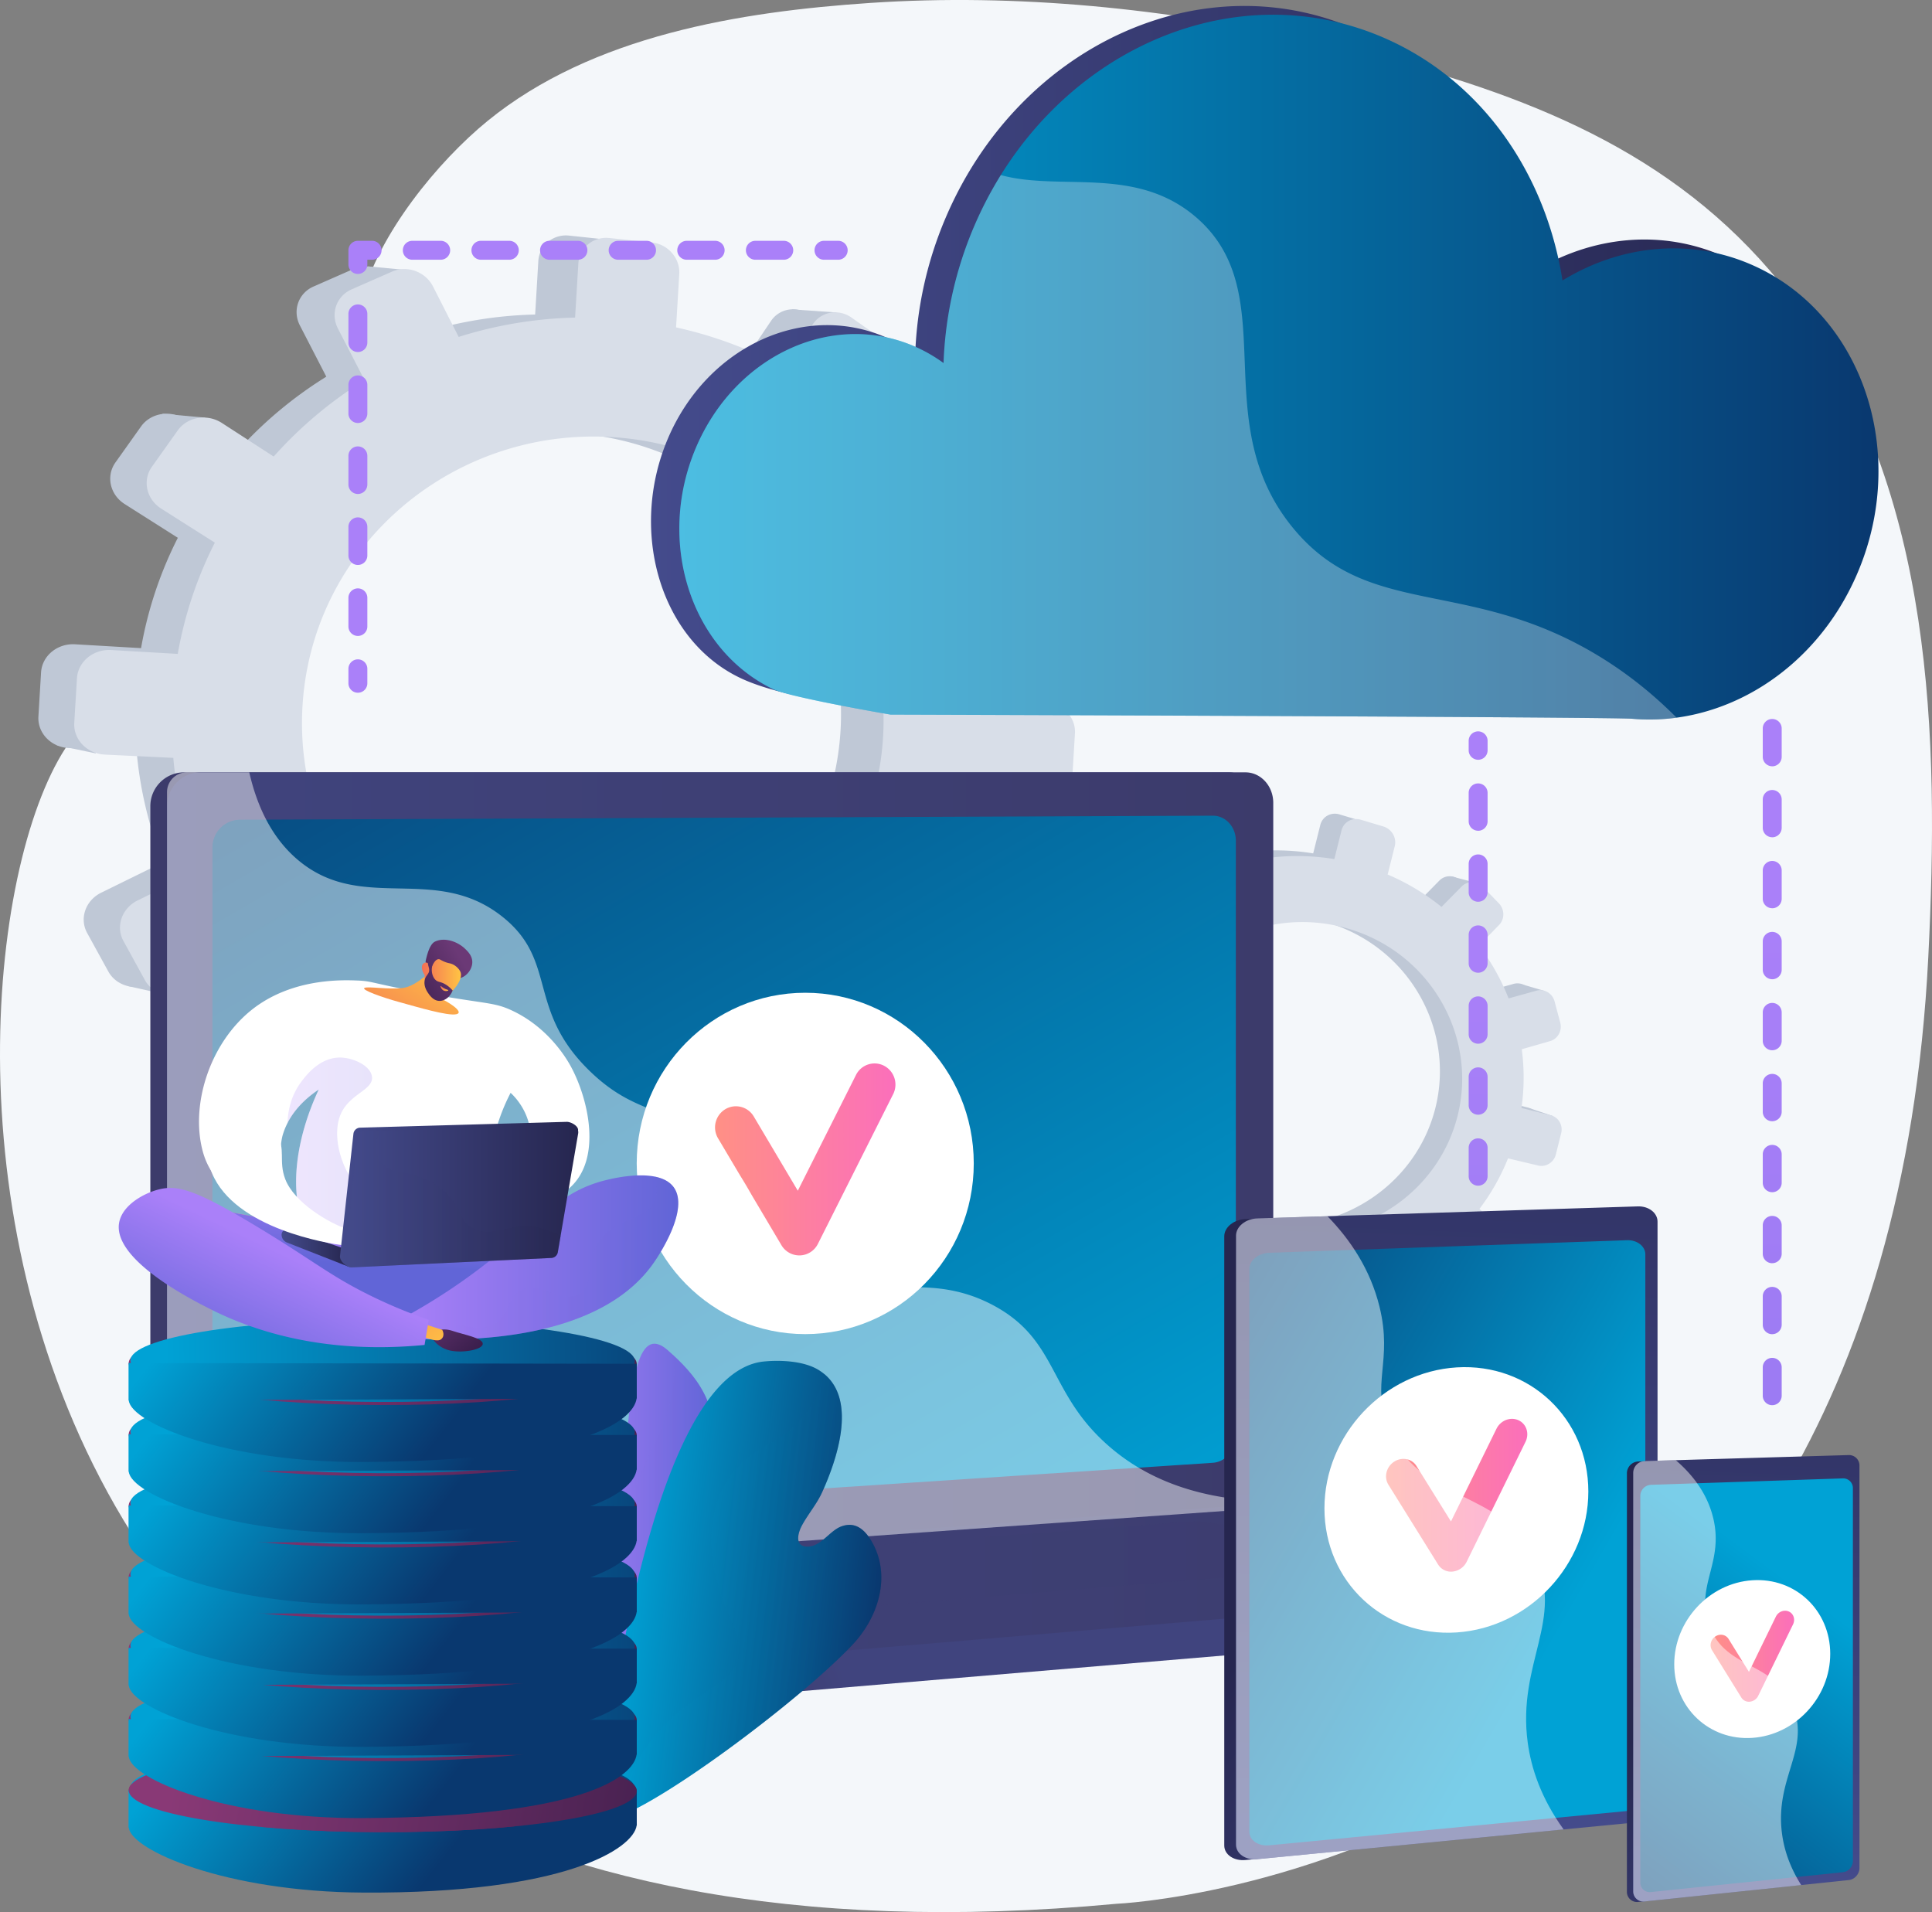 <svg xmlns="http://www.w3.org/2000/svg" xmlns:xlink="http://www.w3.org/1999/xlink" viewBox="0 0 2829.26 2800"><rect x="0" y="0" width="2829.26" height="2800" fill="#808080" stroke="none"/><defs><linearGradient id="a" x1="2721.97" y1="1522.01" x2="2732.37" y2="5368.33" gradientUnits="userSpaceOnUse"><stop offset="0" stop-color="#aa80f9"/><stop offset="1" stop-color="#6165d7"/></linearGradient><linearGradient id="b" x1="1340.43" y1="2593.93" x2="1179.35" y2="2661.58" gradientUnits="userSpaceOnUse"><stop offset="0" stop-color="#40447e"/><stop offset="1" stop-color="#3c3b6b"/></linearGradient><linearGradient id="c" x1="1125.34" y1="1884" x2="950.53" y2="1957.42" xlink:href="#b"/><linearGradient id="d" x1="371.87" y1="1923.74" x2="1991.9" y2="1923.74" xlink:href="#b"/><linearGradient id="e" x1="1605.9" y1="2637.1" x2="577.91" y2="856.56" gradientUnits="userSpaceOnUse"><stop offset="0" stop-color="#00a2d5"/><stop offset="1" stop-color="#09386f"/></linearGradient><linearGradient id="f" x1="371.87" y1="2522.82" x2="2664.88" y2="2522.82" xlink:href="#b"/><linearGradient id="g" x1="1174.45" y1="1896.09" x2="1438.62" y2="1896.09" gradientUnits="userSpaceOnUse"><stop offset="0" stop-color="#ff9085"/><stop offset="1" stop-color="#fb6fbb"/></linearGradient><linearGradient id="h" x1="469.42" y1="2305.73" x2="2149.48" y2="2305.73" xlink:href="#b"/><linearGradient id="i" x1="2596.38" y1="2759.92" x2="2151.92" y2="2380.78" gradientUnits="userSpaceOnUse"><stop offset="0" stop-color="#444b8c"/><stop offset="1" stop-color="#26264f"/></linearGradient><linearGradient id="j" x1="-1712.18" y1="3674.57" x2="-133.6" y2="3733.29" gradientTransform="translate(-1445.38 1164.58) rotate(-90)" xlink:href="#i"/><linearGradient id="k" x1="2426.12" y1="2561.2" x2="1722.56" y2="2155" xlink:href="#e"/><linearGradient id="l" x1="2157.1" y1="2387.89" x2="2363.93" y2="2387.89" xlink:href="#g"/><linearGradient id="m" x1="2903.98" y1="2853.52" x2="2627.17" y2="2617.39" xlink:href="#i"/><linearGradient id="n" x1="-1786.6" y1="4118.67" x2="-712.23" y2="4158.64" gradientTransform="translate(-1445.38 1164.58) rotate(-90)" xlink:href="#i"/><linearGradient id="o" x1="2775.42" y1="2534.62" x2="2416.25" y2="3017.55" xlink:href="#e"/><linearGradient id="p" x1="2632.32" y1="2623.63" x2="2754.6" y2="2623.63" xlink:href="#g"/><linearGradient id="q" x1="1080.67" y1="722.85" x2="2835.54" y2="722.85" xlink:href="#i"/><linearGradient id="r" x1="1122.2" y1="735.89" x2="2878.2" y2="735.89" xlink:href="#e"/><linearGradient id="s" x1="2291.82" y1="1562.25" x2="2302.22" y2="5408.56" xlink:href="#a"/><linearGradient id="t" x1="651.82" y1="1338.53" x2="662.22" y2="5184.84" xlink:href="#a"/><linearGradient id="u" x1="652.64" y1="1338.52" x2="663.03" y2="5184.84" xlink:href="#a"/><linearGradient id="v" x1="663.87" y1="1338.49" x2="674.27" y2="5184.81" xlink:href="#a"/><linearGradient id="w" x1="1005.18" y1="1337.58" x2="1015.58" y2="5183.95" xlink:href="#a"/><linearGradient id="x" x1="1346.46" y1="1336.65" x2="1356.86" y2="5182.96" xlink:href="#a"/><linearGradient id="y" x1="949.02" y1="2518.66" x2="1172.92" y2="2518.66" xlink:href="#a"/><linearGradient id="z" x1="952.94" y1="2526.67" x2="1172.92" y2="2526.67" xlink:href="#a"/><linearGradient id="aa" x1="1633.61" y1="2303.79" x2="2008.06" y2="2303.79" gradientTransform="translate(-325.33 43.58) rotate(6.41)" xlink:href="#e"/><linearGradient id="ab" x1="1653.4" y1="2309.02" x2="2008.06" y2="2309.02" gradientTransform="translate(-325.33 43.58) rotate(6.41)" xlink:href="#e"/><linearGradient id="ac" x1="461" y1="2674.16" x2="776.17" y2="2921.35" xlink:href="#e"/><linearGradient id="ad" x1="1306.76" y1="2927.36" x2="387.08" y2="2775.59" gradientTransform="matrix(1, 0.02, 0, 1, 0, -19.84)" gradientUnits="userSpaceOnUse"><stop offset="0" stop-color="#311944"/><stop offset="1" stop-color="#893976"/></linearGradient><linearGradient id="ae" x1="369.94" y1="2828.17" x2="1170.21" y2="2810.65" gradientTransform="matrix(1, 0.02, 0, 1, 0, -19.84)" xlink:href="#e"/><linearGradient id="af" x1="335.66" y1="2473.09" x2="649.04" y2="2718.88" xlink:href="#e"/><linearGradient id="ai" x1="461.08" y1="2570.05" x2="776.6" y2="2817.51" xlink:href="#e"/><linearGradient id="aj" x1="1306.76" y1="2823.33" x2="387.08" y2="2671.56" xlink:href="#ad"/><linearGradient id="ak" x1="369.94" y1="2724.14" x2="1170.21" y2="2706.61" gradientTransform="matrix(1, 0.02, 0, 1, 0, -19.84)" xlink:href="#e"/><linearGradient id="al" x1="335.66" y1="2369.06" x2="649.04" y2="2614.85" xlink:href="#e"/><linearGradient id="ao" x1="461.08" y1="2465.76" x2="776.6" y2="2713.22" xlink:href="#e"/><linearGradient id="ap" x1="1306.76" y1="2719.03" x2="387.08" y2="2567.27" xlink:href="#ad"/><linearGradient id="aq" x1="369.94" y1="2619.84" x2="1170.21" y2="2602.32" gradientTransform="matrix(1, 0.02, 0, 1, 0, -19.84)" xlink:href="#e"/><linearGradient id="ar" x1="335.66" y1="2264.77" x2="649.04" y2="2510.55" xlink:href="#e"/><linearGradient id="au" x1="461.08" y1="2361.47" x2="776.6" y2="2608.93" xlink:href="#e"/><linearGradient id="av" x1="1306.76" y1="2614.74" x2="387.08" y2="2462.97" xlink:href="#ad"/><linearGradient id="aw" x1="369.94" y1="2515.55" x2="1170.21" y2="2498.03" gradientTransform="matrix(1, 0.02, 0, 1, 0, -19.84)" xlink:href="#e"/><linearGradient id="ax" x1="335.66" y1="2160.47" x2="649.04" y2="2406.26" xlink:href="#e"/><linearGradient id="ba" x1="461.08" y1="2257.17" x2="776.6" y2="2504.64" xlink:href="#e"/><linearGradient id="bb" x1="1306.76" y1="2510.45" x2="387.08" y2="2358.68" xlink:href="#ad"/><linearGradient id="bc" x1="369.94" y1="2411.26" x2="1170.21" y2="2393.73" gradientTransform="matrix(1, 0.02, 0, 1, 0, -19.84)" xlink:href="#e"/><linearGradient id="bd" x1="335.66" y1="2056.18" x2="649.04" y2="2301.97" xlink:href="#e"/><linearGradient id="bg" x1="461.08" y1="2152.88" x2="776.6" y2="2400.35" xlink:href="#e"/><linearGradient id="bh" x1="1306.76" y1="2406.16" x2="387.08" y2="2254.39" xlink:href="#ad"/><linearGradient id="bi" x1="369.94" y1="2306.97" x2="1170.21" y2="2289.44" gradientTransform="matrix(1, 0.02, 0, 1, 0, -19.84)" xlink:href="#e"/><linearGradient id="bj" x1="335.66" y1="1951.89" x2="649.04" y2="2197.68" xlink:href="#e"/><linearGradient id="bm" x1="461.08" y1="2048.59" x2="776.6" y2="2296.05" xlink:href="#e"/><linearGradient id="bn" x1="1306.76" y1="2301.87" x2="387.08" y2="2150.1" xlink:href="#ad"/><linearGradient id="bo" x1="369.94" y1="2202.67" x2="1170.21" y2="2185.15" gradientTransform="matrix(1, 0.02, 0, 1, 0, -19.84)" xlink:href="#e"/><linearGradient id="bp" x1="335.66" y1="1847.6" x2="649.04" y2="2093.39" xlink:href="#e"/><linearGradient id="bs" x1="601.81" y1="1717.29" x2="594.81" y2="1855.51" xlink:href="#g"/><linearGradient id="bt" x1="601.81" y1="1717.29" x2="594.81" y2="1855.51" xlink:href="#a"/><linearGradient id="bu" x1="711.49" y1="2039.59" x2="1120.58" y2="2039.59" xlink:href="#a"/><linearGradient id="bv" x1="711.49" y1="2040.54" x2="1120.58" y2="2040.54" xlink:href="#a"/><linearGradient id="bw" x1="827.34" y1="2198.77" x2="748.6" y2="2100.79" gradientUnits="userSpaceOnUse"><stop offset="0" stop-color="#311944"/><stop offset="1" stop-color="#6b3976"/></linearGradient><linearGradient id="bx" x1="779" y1="2175.5" x2="670.51" y2="2039.02" gradientUnits="userSpaceOnUse"><stop offset="0" stop-color="#ffc444"/><stop offset="1" stop-color="#f36f56"/></linearGradient><linearGradient id="by" x1="545.45" y1="2035.01" x2="455.31" y2="2222.5" xlink:href="#a"/><linearGradient id="bz" x1="548.39" y1="1897.27" x2="836.37" y2="1897.27" xlink:href="#a"/><linearGradient id="ca" x1="422.22" y1="1818.45" x2="702.11" y2="1818.45" xlink:href="#a"/><linearGradient id="cb" x1="539.69" y1="2025.72" x2="637.48" y2="2025.72" xlink:href="#i"/><linearGradient id="cc" x1="673.37" y1="1747.8" x2="775.3" y2="1595.24" gradientUnits="userSpaceOnUse"><stop offset="0" stop-color="#f36f56"/><stop offset="1" stop-color="#ffc444"/></linearGradient><linearGradient id="cd" x1="-1166.94" y1="832.34" x2="-1212.71" y2="716.09" gradientTransform="matrix(-0.79, -0.61, -0.61, 0.79, 275.1, 286.21)" xlink:href="#bw"/><linearGradient id="ce" x1="745.14" y1="1630.97" x2="802.4" y2="1630.97" xlink:href="#cc"/><linearGradient id="cf" x1="-1180.92" y1="837.91" x2="-1226.74" y2="721.53" gradientTransform="matrix(-0.79, -0.61, -0.61, 0.79, 275.1, 286.21)" xlink:href="#bw"/><linearGradient id="cg" x1="772.38" y1="1645.86" x2="783.73" y2="1645.86" xlink:href="#cc"/><linearGradient id="ch" x1="625.17" y1="1946.93" x2="973.88" y2="1946.93" xlink:href="#i"/><linearGradient id="ci" x1="631.74" y1="1950.21" x2="974.19" y2="1950.21" xlink:href="#i"/><linearGradient id="cj" x1="631.74" y1="1954.16" x2="948.3" y2="1954.16" xlink:href="#i"/></defs><g style="isolation:isolate"><path d="M2048.38,258c-211.6-47.2-431.6-69.83-646.7-55.41C1211,215.4,994.92,250.29,841.5,375.26c-73.12,59.56-160.31,166.58-184.22,261,0,0-125.89,497-377.65,603.44S-147,3163.6,1762.25,2986.11c0,0,1121.37-46.5,1188.89-1386.11,16.31-323.6,7.2-679.36-188.2-949.95C2613.2,442.7,2403.41,350.5,2162.34,286Q2105.85,270.87,2048.38,258Z" transform="translate(-127.32 -198.3)" fill="#f4f7fa"/><path d="M2722.6,2256a13.87,13.87,0,0,1-13.86-13.86v-41.58a13.86,13.86,0,1,1,27.72,0v41.58A13.87,13.87,0,0,1,2722.6,2256Zm0-103.95a13.86,13.86,0,0,1-13.86-13.86v-41.58a13.86,13.86,0,0,1,27.72,0v41.58A13.86,13.86,0,0,1,2722.6,2152Zm0-103.94a13.87,13.87,0,0,1-13.86-13.86v-41.58a13.86,13.86,0,0,1,27.72,0v41.58A13.87,13.87,0,0,1,2722.6,2048.06Zm0-104a13.86,13.86,0,0,1-13.86-13.86v-41.57a13.86,13.86,0,1,1,27.72,0v41.57A13.86,13.86,0,0,1,2722.6,1944.11Zm0-103.94a13.87,13.87,0,0,1-13.86-13.86v-41.58a13.86,13.86,0,0,1,27.72,0v41.58A13.87,13.87,0,0,1,2722.6,1840.17Zm0-103.94a13.87,13.87,0,0,1-13.86-13.86v-41.58a13.86,13.86,0,0,1,27.72,0v41.58A13.87,13.87,0,0,1,2722.6,1736.23Zm0-104a13.86,13.86,0,0,1-13.86-13.86v-41.58a13.86,13.86,0,0,1,27.72,0v41.58A13.86,13.86,0,0,1,2722.6,1632.28Zm0-103.94a13.87,13.87,0,0,1-13.86-13.86V1472.9a13.86,13.86,0,0,1,27.72,0v41.58A13.87,13.87,0,0,1,2722.6,1528.34Zm0-103.95a13.86,13.86,0,0,1-13.86-13.86V1369a13.86,13.86,0,1,1,27.72,0v41.57A13.86,13.86,0,0,1,2722.6,1424.39Zm0-103.94a13.87,13.87,0,0,1-13.86-13.86V1265a13.86,13.86,0,0,1,27.72,0v41.58A13.87,13.87,0,0,1,2722.6,1320.45Z" transform="translate(-127.32 -198.3)" fill="url(#a)"/><path d="M1601,1221.33l-80-4.67a571.13,571.13,0,0,0-28-153.38l70-35.15c19.12-9.6,26.89-33.39,17.39-53.18L1555,922.15c-9.55-19.92-32.92-28.42-52.23-18.95l-69,33.88a588.38,588.38,0,0,0-103.16-123.19L1373,750.23c12.15-18.27,7.11-43.57-11.29-56.58l-49.21-34.78c-18.6-13.15-43.73-9-56.1,9.39l-42.41,63A599,599,0,0,0,1057.6,673.1l4.66-77.43c1.37-22.84-16.26-43.34-39.44-45.8l-62.06-6.58c-23.49-2.49-43.71,14.21-45.1,37.3L911,658.87A606.64,606.64,0,0,0,741.89,687L704.61,613.7c-11-21.53-37.59-31.22-59.52-21.59l-58.66,25.77c-22.19,9.74-31.14,35.27-19.95,57l38.69,75a601.68,601.68,0,0,0-132,110.88L398,812c-21.32-13.81-50-9-64.09,10.73l-37.52,52.76c-14.15,19.91-8.1,47.2,13.48,60.9l77.88,49.42a576.24,576.24,0,0,0-53.86,161.59l-96.64-5.64c-26-1.51-48.34,16.93-49.8,41.2l-3.88,64.54c-1.46,24.27,18.53,45,44.55,46.19l99.27,4.73A570.47,570.47,0,0,0,366.18,1461l-90.54,44.43c-23.09,11.33-32.37,37.81-20.69,59.09l31,56.38c11.6,21.14,39.56,28.91,62.4,17.44l91.64-46a591.51,591.51,0,0,0,115.64,116.57l-56.26,83.54c-13.72,20.36-7.88,46.67,13,58.7l55.2,31.8c20.64,11.89,48.26,5.07,61.73-15.16l55.86-83.94A602,602,0,0,0,840.83,1826l-5.83,97c-1.39,23.09,16.71,41.82,40.34,41.82l62.46,0c23.33,0,43.3-18.5,44.67-41.34l5.77-95.91a605.87,605.87,0,0,0,153.57-37.56l42.23,81.85c10.09,19.55,34.56,26.36,54.62,15.25l53.06-29.36c19.85-11,27.89-35.59,18-55l-40.94-80.43a601.1,601.1,0,0,0,114.75-104.51l73.53,46.66c18,11.45,42.29,5.47,54.17-13.31l31.51-49.79c11.81-18.66,6.94-43.12-10.91-54.68l-71-46a576.79,576.79,0,0,0,49.8-145.84l82.18,3.91c21.18,1,39.36-15.84,40.67-37.64l3.48-58C1638.22,1241.23,1622.18,1222.56,1601,1221.33ZM925,1659.59c-237.14-5.44-424.11-201-409.95-436.55S738.38,813.19,974.64,833.16c228.23,19.3,396.86,213.85,383.56,435.14S1154.05,1664.84,925,1659.59Z" transform="translate(-127.32 -198.3)" fill="#bfc8d6"/><polygon points="595.99 395.46 539.16 390.07 516.45 439.95 595.99 395.46" fill="#bfc8d6"/><polygon points="1159.3 452.96 1224.93 457.56 1222.02 506 1159.3 452.96" fill="#bfc8d6"/><polygon points="1395.53 701.67 1460.83 708.25 1442.26 743.92 1395.53 701.67" fill="#bfc8d6"/><polygon points="1479.3 1024.05 1545.1 1033.26 1521.57 1064.04 1479.3 1024.05" fill="#bfc8d6"/><polygon points="1342.07 1471.09 1405.67 1484.11 1416.67 1432.21 1342.07 1471.09" fill="#bfc8d6"/><polygon points="1082.38 1692.65 1139.36 1706.59 1146.5 1664.31 1082.38 1692.65" fill="#bfc8d6"/><polygon points="788.22 1777.46 737.05 1765.19 785.54 1701.75 788.22 1777.46" fill="#bfc8d6"/><polygon points="511.39 1704.99 451.91 1688.93 501.77 1635.43 511.39 1704.99" fill="#bfc8d6"/><polygon points="237.78 605.85 300.5 611.59 272.87 655.92 237.78 605.85" fill="#bfc8d6"/><polygon points="83.13 1091.26 140.22 1103.23 138.47 1055.82 83.13 1091.26" fill="#bfc8d6"/><polygon points="186.12 1443.67 241.87 1456.22 248.69 1419.18 186.12 1443.67" fill="#bfc8d6"/><path d="M1665.3,1230.4l-80.63-4.7a575.5,575.5,0,0,0-28.26-154.64l70.55-35.43c19.28-9.68,27.11-33.66,17.53-53.62l-25.55-53.23c-9.63-20.07-33.2-28.65-52.67-19.1l-69.61,34.16a593.84,593.84,0,0,0-104-124.2l42.71-64.18c12.26-18.41,7.18-43.92-11.38-57l-49.61-35.06c-18.76-13.26-44.1-9.05-56.57,9.47L1275,736.32a604.22,604.22,0,0,0-157.64-58.61l4.69-78.06c1.38-23-16.39-43.7-39.77-46.18l-62.57-6.63c-23.68-2.51-44.07,14.32-45.47,37.6l-4.74,78.92a611.7,611.7,0,0,0-170.47,28.31l-37.6-73.86c-11.05-21.7-37.89-31.47-60-21.76L642.3,622c-22.36,9.82-31.39,35.56-20.11,57.42l39,75.6A607.13,607.13,0,0,0,528.11,866.82L452.28,817.7c-21.5-13.92-50.45-9.11-64.63,10.82l-37.82,53.19c-14.28,20.06-8.17,47.58,13.59,61.39l78.52,49.82a580.91,580.91,0,0,0-54.3,162.91l-97.44-5.68c-26.22-1.53-48.74,17.06-50.21,41.52l-3.91,65.07c-1.47,24.47,18.68,45.32,44.92,46.57l100.09,4.77A575.09,575.09,0,0,0,420.24,1472L329,1516.78c-23.28,11.42-32.64,38.12-20.86,59.57l31.21,56.84c11.7,21.31,39.89,29.15,62.92,17.58l92.4-46.41a596.58,596.58,0,0,0,116.6,117.52l-56.73,84.21c-13.83,20.54-7.94,47.06,13.11,59.19l55.66,32.06c20.81,12,48.66,5.11,62.23-15.29l56.33-84.62a606.55,606.55,0,0,0,157,42.51L893,1937.69c-1.4,23.28,16.85,42.16,40.68,42.17l63,0c23.53,0,43.66-18.66,45-41.68l5.81-96.69a610.93,610.93,0,0,0,154.86-37.87l42.58,82.52c10.17,19.71,34.84,26.57,55.07,15.38l53.5-29.6c20-11.07,28.11-35.89,18.14-55.48l-41.28-81.09A605.58,605.58,0,0,0,1446,1630l74.14,47c18.2,11.55,42.64,5.52,54.62-13.42l31.77-50.19c11.91-18.81,7-43.47-11-55.13l-71.64-46.41a581,581,0,0,0,50.21-147l82.86,3.95c21.36,1,39.69-16,41-37.95l3.51-58.44C1702.82,1250.47,1686.64,1231.65,1665.3,1230.4ZM983.67,1672.23c-239.1-5.48-427.62-202.61-413.35-440.11s225.2-413.19,463.42-393c230.12,19.45,400.14,215.59,386.74,438.68S1214.65,1677.53,983.67,1672.23Z" transform="translate(-127.32 -198.3)" fill="#d8dee8"/><path d="M2364.64,1820.08l-42.54-10.59a312.33,312.33,0,0,0,.42-85.32l41.17-11.83c11.26-3.24,17.84-15.25,14.73-26.85l-8.3-31c-3.13-11.68-14.84-18.61-26.18-15.47l-40.55,11.25a322.27,322.27,0,0,0-43-76.67l29.22-30c8.38-8.59,8.22-22.71-.36-31.56l-22.95-23.68c-8.68-9-22.62-9.24-31.12-.61L2206,1517.43a327.94,327.94,0,0,0-78.21-47l10.32-41.17c3-12.15-4.37-25-16.59-28.62l-32.71-9.8c-12.38-3.71-24.94,3.23-28,15.5l-10.43,41.63a331.77,331.77,0,0,0-93.76-2l-12.66-43.17c-3.71-12.69-17.06-20.59-29.82-17.62l-34.15,7.94a22.37,22.37,0,0,0-16.48,28.61l13.23,44.24a329.34,329.34,0,0,0-82.18,46.3l-35.52-33.8c-10.08-9.58-26-9.91-35.56-.7l-25.5,24.59c-9.62,9.27-9.12,24.56,1.1,34.11l36.89,34.44a315.48,315.48,0,0,0-45.28,81.46l-51.4-12.79c-13.83-3.44-27.71,4.22-30.94,17.13l-8.6,34.32c-3.24,12.9,5.42,26,19.29,29.34l52.91,12.56a312.19,312.19,0,0,0,4.47,91.36L1623.18,1839c-13.56,3.76-21.23,17.07-17.1,29.69l11,33.45c4.11,12.54,18.36,19.54,31.8,15.68l53.93-15.51a323.93,323.93,0,0,0,50.42,74.37L1714.5,2016c-9.43,9.57-9,24.31,1.06,32.88l26.48,22.68c9.9,8.48,25.44,7.6,34.73-1.92l38.51-39.5a329.23,329.23,0,0,0,79.49,38.39L1881.85,2120c-3.08,12.28,4.76,24.18,17.47,26.57l33.58,6.31c12.55,2.36,25.16-5.58,28.21-17.72l12.78-51a331.14,331.14,0,0,0,86.38-4.69l14.45,48.28c3.45,11.53,15.93,17.66,27.84,13.72l31.5-10.43c11.78-3.91,18.58-16.33,15.23-27.78l-13.9-47.39a329,329,0,0,0,72.27-44.62l34.83,32.52c8.55,8,22.19,7.21,30.48-1.69l22-23.6c8.23-8.84,8.08-22.49-.35-30.51L2261,1956.08a315.28,315.28,0,0,0,41.51-73.4l43.8,10.4c11.29,2.69,22.77-4.54,25.67-16.13l7.73-30.82C2382.64,1834.54,2375.9,1822.88,2364.64,1820.08Zm-407.82,167.44c-127-26.87-207.79-150.9-176.39-276.17s161.5-197.87,286.54-163.27c120.79,33.42,191.84,155.08,162.34,272.74S2079.49,2013.47,1956.82,1987.52Z" transform="translate(-127.32 -198.3)" fill="#bfc8d6"/><polygon points="1828.65 1195.65 1798.63 1187.02 1781.38 1211.55 1828.65 1195.65" fill="#bfc8d6"/><polygon points="2125.79 1283.45 2160.62 1292.55 2154.17 1318.31 2125.79 1283.45" fill="#bfc8d6"/><polygon points="2227.72 1441.06 2262.18 1451.19 2248.59 1468.5 2227.72 1441.06" fill="#bfc8d6"/><polygon points="2240.23 1622.89 2274.69 1634.49 2258.92 1648.66 2240.23 1622.89" fill="#bfc8d6"/><polygon points="2121.29 1849.45 2154.18 1862.87 2165.34 1836.07 2121.29 1849.45" fill="#bfc8d6"/><polygon points="1959.26 1942.39 1988.5 1955.63 1996.61 1933.62 1959.26 1942.39" fill="#bfc8d6"/><polygon points="1792.5 1958.3 1766.22 1946.53 1798.7 1917.31 1792.5 1958.3" fill="#bfc8d6"/><polygon points="1650.94 1891.37 1620.57 1876.73 1652.79 1852.99 1650.94 1891.37" fill="#bfc8d6"/><polygon points="1614.77 1272.63 1647.92 1282.05 1628.59 1303.1 1614.77 1272.63" fill="#bfc8d6"/><polygon points="1482.59 1518.07 1512.08 1530.27 1515.93 1504.6 1482.59 1518.07" fill="#bfc8d6"/><polygon points="1502.39 1718 1531.11 1730.37 1538.52 1711.14 1502.39 1718" fill="#bfc8d6"/><path d="M2398.3,1831.45l-42.89-10.68a315.38,315.38,0,0,0,.42-86l41.51-11.93c11.35-3.26,18-15.37,14.84-27.07l-8.36-31.2c-3.16-11.77-15-18.76-26.4-15.59l-40.89,11.34a324.67,324.67,0,0,0-43.4-77.3l29.45-30.2c8.45-8.67,8.3-22.9-.36-31.82l-23.14-23.87c-8.75-9-22.8-9.32-31.38-.62l-29.4,29.83a330.28,330.28,0,0,0-78.87-47.44l10.41-41.51c3.07-12.24-4.4-25.15-16.73-28.85l-33-9.88c-12.48-3.74-25.15,3.25-28.25,15.63l-10.52,42a334.61,334.61,0,0,0-94.53-2l-12.76-43.52C1970.32,1398,1956.86,1390,1944,1393l-34.43,8a22.55,22.55,0,0,0-16.61,28.85l13.34,44.59a332.47,332.47,0,0,0-82.86,46.68L1787.61,1487c-10.16-9.66-26.21-10-35.85-.71l-25.71,24.78c-9.7,9.35-9.2,24.77,1.11,34.39l37.2,34.73a317.45,317.45,0,0,0-45.65,82.13l-51.83-12.9c-14-3.47-27.94,4.25-31.2,17.26l-8.67,34.6c-3.26,13,5.47,26.26,19.45,29.58l53.35,12.67a314.45,314.45,0,0,0,4.51,92.1l-53.62,14.87c-13.67,3.8-21.4,17.21-17.24,29.93l11,33.73c4.14,12.63,18.51,19.7,32.07,15.8l54.37-15.63a326.41,326.41,0,0,0,50.84,75l-39,39.57c-9.51,9.64-9,24.5,1.07,33.15l26.69,22.86c10,8.55,25.66,7.66,35-1.94l38.83-39.82a332.51,332.51,0,0,0,80.15,38.72l-13,52c-3.1,12.38,4.8,24.38,17.62,26.79L1963,2167c12.65,2.37,25.37-5.63,28.44-17.87l12.88-51.42a333.61,333.61,0,0,0,87.1-4.73l14.57,48.68c3.48,11.63,16.06,17.81,28.07,13.83l31.76-10.51c11.87-3.94,18.74-16.46,15.35-28l-14-47.77a331.14,331.14,0,0,0,72.86-45l35.13,32.79c8.62,8.05,22.37,7.27,30.73-1.7l22.15-23.79c8.3-8.92,8.15-22.67-.35-30.76l-33.85-32.19a317.64,317.64,0,0,0,41.85-74l44.17,10.49c11.38,2.7,23-4.58,25.88-16.27l7.79-31.07C2416.45,1846,2409.65,1834.27,2398.3,1831.45Zm-411.19,168.79c-128-27.09-209.52-152.14-177.86-278.43s162.82-199.47,288.9-164.59c121.8,33.7,193.43,156.35,163.7,275S2110.79,2026.41,1987.11,2000.24Z" transform="translate(-127.32 -198.3)" fill="#d8dee8"/><path d="M2664.88,2505.79l-2293-20v59.08c0,16,10,29.68,23.55,32.11l648.39,116.36a89.44,89.44,0,0,0,23.27,1.09L2640,2561.79c14-1.18,24.92-14.86,24.92-31.34Z" transform="translate(-127.32 -198.3)" fill="url(#b)"/><path d="M1926.73,2410,397.11,2518.1c-27.37,1.93-49.63-18.62-49.63-45.92V1378.69a49.55,49.55,0,0,1,49.63-49.42H1926.73c22.55,0,40.78,20,40.78,44.67v988.5C1967.51,2387.11,1949.28,2408.41,1926.73,2410Z" transform="translate(-127.32 -198.3)" fill="url(#c)"/><path d="M1951.12,2410,421.5,2518.1c-27.37,1.93-49.63-18.62-49.63-45.92V1378.69a49.55,49.55,0,0,1,49.63-49.42H1951.12c22.55,0,40.78,20,40.78,44.67v988.5C1991.9,2387.11,1973.67,2408.41,1951.12,2410Z" transform="translate(-127.32 -198.3)" fill="url(#d)"/><path d="M1903.47,2340.31,478.79,2434.2c-22.28,1.47-40.38-15.4-40.38-37.68V1439.16a40.58,40.58,0,0,1,40.38-40.51l1424.68-5.89c18.6-.08,33.65,16.31,33.65,36.6v872C1937.12,2321.64,1922.07,2339.08,1903.47,2340.31Z" transform="translate(-127.32 -198.3)" fill="url(#e)"/><path d="M1913,2405.1,371.87,2518.88l671.94,120.58a89,89,0,0,0,23.27,1.09l1597.8-134.76-727.41-99.92A116.26,116.26,0,0,0,1913,2405.1Z" transform="translate(-127.32 -198.3)" fill="url(#f)"/><ellipse cx="1179.21" cy="1703.68" rx="246.79" ry="249.94" fill="#fff"/><path d="M1297.84,2036.66a30.46,30.46,0,0,1-26.18-15l-92.84-156.51a31.17,31.17,0,0,1,10.45-42.46,30.33,30.33,0,0,1,41.92,10.59l64.45,108.65,85.2-169.49a30.37,30.37,0,0,1,41.08-13.53,31.13,31.13,0,0,1,13.37,41.61l-110.22,219.25a30.53,30.53,0,0,1-26.15,16.88Z" transform="translate(-127.32 -198.3)" fill="url(#g)"/><polygon points="469.42 2323.44 1752.41 2227.3 2149.49 2281.4 877.54 2384.17 469.42 2323.44" opacity="0.3" fill="url(#h)" style="mix-blend-mode:multiply"/><path d="M1582.58,2110.09c-117.92-63.45-210.64,16.95-300.12-62.37-54.25-48.09-27.61-84-94.37-155.82-73.93-79.59-122.07-52.84-196.37-124.48-94-90.58-47-161.05-127.89-226.08-98.17-78.9-204.05-5.88-297.5-81.54-40.31-32.63-62.43-80.08-74-130.53H400.91a29,29,0,0,0-29,29V2491.78a26.69,26.69,0,0,0,29,26.95l1558.93-110.66c7.65-.54,14.44-5,18.79-11.49-114.12-4.16-184.23-42.41-229-82C1661.92,2237.25,1677.12,2161,1582.58,2110.09Z" transform="translate(-127.32 -198.3)" fill="#fff" opacity="0.48" style="mix-blend-mode:soft-light"/><path d="M2537.75,1988.14v853.73c0,12.76-14,16.51-29.82,18.05l-548.1,61.29-8.37.81c-17.2,1.67-31.3-7.87-31.3-21.21V2008.69c0-13.34,14.1-24.7,31.3-25.24l11.36-.36,550,1.8C2528.7,1984.39,2537.75,1975.37,2537.75,1988.14Z" transform="translate(-127.32 -198.3)" fill="url(#i)"/><path d="M2554.65,1987.17v853.49c0,12.77-12.93,24.47-28.77,26l-557.2,54.12c-17.19,1.67-31.28-7.88-31.28-21.21V2007.71c0-13.34,14.09-24.7,31.28-25.24l557.2-17.6C2541.72,1964.37,2554.65,1974.4,2554.65,1987.17Z" transform="translate(-127.32 -198.3)" fill="url(#j)"/><path d="M2536.79,2035.13V2826c0,11.92-12.09,22.83-26.9,24.25L1986,2900.48c-16,1.53-29.1-7.38-29.1-19.8V2056.42c0-12.42,13.11-23,29.1-23.61l523.94-18.41C2524.7,2013.88,2536.79,2023.21,2536.79,2035.13Z" transform="translate(-127.32 -198.3)" fill="url(#k)"/><path d="M2453.31,2382.41c0,106.85-86.09,199.22-192.63,206.34-106.89,7.15-193.82-74.19-193.82-181.7s86.93-199.93,193.82-206.42C2367.22,2194.17,2453.31,2275.57,2453.31,2382.41Z" transform="translate(-127.32 -198.3)" fill="#fff"/><path d="M2253.88,2499.7a22.19,22.19,0,0,1-20.51-10.31l-72.84-117c-6.83-11-3.15-26,8.21-33.53s26.08-4.79,32.9,6.17l50.51,81.19,66.66-135.75c6-12.18,20.35-17.77,32.09-12.49s16.4,19.43,10.43,31.61l-86.14,175.57a25.94,25.94,0,0,1-20.47,14.44Z" transform="translate(-127.32 -198.3)" fill="url(#l)"/><g opacity="0.48" style="mix-blend-mode:soft-light"><path d="M2374.53,2478.3c-50.69-101.72-169.17-77.44-213.67-188.39-26.55-66.18,6.5-97.57-13.41-178.31-13.47-54.64-42.88-98.19-76.2-132.37l-102.57,3.24c-17.19.54-31.28,11.9-31.28,25.24v891.87c0,13.33,14.09,22.88,31.28,21.21l448.41-43.56c-33.21-46.14-47.42-89.53-52.54-127.18C2348.66,2633.27,2419.56,2568.66,2374.53,2478.3Z" transform="translate(-127.32 -198.3)" fill="#fff"/></g><path d="M2841.24,2345.16v589.18c0,8.81-7.53,11.25-16.07,12.14L2531,2982.9l-4.48.47a14.8,14.8,0,0,1-16.72-14.91V2355.57a17.35,17.35,0,0,1,16.72-17.15l6.08-.18,295.19,4.53C2836.37,2342.51,2841.24,2336.35,2841.24,2345.16Z" transform="translate(-127.32 -198.3)" fill="url(#m)"/><path d="M2850.36,2344.59v589.09c0,8.81-7,16.75-15.51,17.65l-299.08,31.37a14.79,14.79,0,0,1-16.72-14.9V2355a17.35,17.35,0,0,1,16.72-17.15l299.08-8.82A15.26,15.26,0,0,1,2850.36,2344.59Z" transform="translate(-127.32 -198.3)" fill="url(#n)"/><path d="M2840.73,2377.58v545.81c0,8.23-6.52,15.63-14.5,16.46L2545,2968.93a13.8,13.8,0,0,1-15.55-13.91V2388.6a16.24,16.24,0,0,1,15.55-16l281.23-9.44A14.19,14.19,0,0,1,2840.73,2377.58Z" transform="translate(-127.32 -198.3)" fill="url(#o)"/><path d="M2807.55,2620.14c0,63.62-51,118.69-114,123s-114.44-43.9-114.44-107.75,51.29-118.95,114.44-123.06S2807.55,2556.52,2807.55,2620.14Z" transform="translate(-127.32 -198.3)" fill="#fff"/><path d="M2689.5,2690.22a13.09,13.09,0,0,1-12.12-6.11l-43-69.42c-4-6.51-1.86-15.44,4.85-20s15.4-2.89,19.43,3.61l29.85,48.19,39.42-80.86c3.54-7.26,12-10.62,19-7.5s9.71,11.53,6.18,18.79l-51,104.59a15.39,15.39,0,0,1-12.1,8.61Z" transform="translate(-127.32 -198.3)" fill="url(#p)"/><g opacity="0.48" style="mix-blend-mode:soft-light"><path d="M2753.13,2697.41c-27.29-68.61-100.86-52.4-123.78-121.75-18.7-56.6,22.91-89.77,6.62-155.31-9.14-36.77-31.63-64.09-54.62-83.85l-45.58,1.35a17.35,17.35,0,0,0-16.72,17.15v612.8a14.79,14.79,0,0,0,16.72,14.9l229.29-24c-18.4-29-25.79-55.52-28.41-77.53C2727.15,2801,2778.13,2760.27,2753.13,2697.41Z" transform="translate(-127.32 -198.3)" fill="#fff"/></g><path d="M2654.72,575.15c-92.94-42.62-196.56-31.23-281.52,20.91C2349.14,442.28,2258.67,307.8,2119,244,1891.59,140,1620.38,263,1512.1,517.32a557.86,557.86,0,0,0-44.51,199.54,223.31,223.31,0,0,0-36.72-21.78c-121.7-57.17-267.36,8.36-325.68,145.93-58.22,137.3-9.72,300.25,113.14,353.22,65.82,28.37,171.69,37.21,171.69,37.21s1052.85,3.33,1085.8,6.18c131.92,11.41,266.22-69.3,327.71-210.18C2880.59,850.89,2813.71,648.06,2654.72,575.15Z" transform="translate(-127.32 -198.3)" fill="url(#q)"/><path d="M2697.22,588.11c-93-42.63-196.72-31.23-281.76,20.93-24.08-153.83-114.63-288.37-254.38-352.23-227.63-104-499.07,19.12-607.44,273.51a558,558,0,0,0-44.54,199.62,225.13,225.13,0,0,0-36.75-21.78c-121.8-57.19-267.59,8.38-326,146-58.26,137.36-7.71,295.36,113.24,353.35,25.65,12.31,171.83,37.22,171.83,37.22s1053.73,3.29,1086.7,6.14c132.05,11.4,266.45-69.35,328-210.3C2923.29,864,2856.35,661,2697.22,588.11Z" transform="translate(-127.32 -198.3)" fill="url(#r)"/><g opacity="0.3" style="mix-blend-mode:soft-light"><path d="M2021,971.61c-129.65-157.45-12-343.44-142.3-455.34-88.49-76-198.4-37.56-285.78-61.61a560.64,560.64,0,0,0-83.84,275.28,225.13,225.13,0,0,0-36.75-21.78c-121.81-57.19-267.59,8.38-326,146-58.26,137.36-7.71,295.36,113.24,353.35,25.65,12.31,171.83,37.22,171.83,37.22s1053.73,3.29,1086.7,6.14a291.82,291.82,0,0,0,64.46-1.66c-41-41.19-81.58-71.06-119.1-93.33C2274.11,1043.46,2130.92,1105.07,2021,971.61Z" transform="translate(-127.32 -198.3)" fill="#fff"/></g><path d="M2291.93,1934.56a13.85,13.85,0,0,1-13.86-13.86v-41.57a13.86,13.86,0,1,1,27.72,0v41.57A13.86,13.86,0,0,1,2291.93,1934.56Zm0-103.94a13.86,13.86,0,0,1-13.86-13.86v-41.58a13.86,13.86,0,0,1,27.72,0v41.58A13.87,13.87,0,0,1,2291.93,1830.62Zm0-103.95a13.85,13.85,0,0,1-13.86-13.85v-41.58a13.86,13.86,0,0,1,27.72,0v41.58A13.86,13.86,0,0,1,2291.93,1726.67Zm0-103.94a13.85,13.85,0,0,1-13.86-13.86v-41.58a13.86,13.86,0,0,1,27.72,0v41.58A13.86,13.86,0,0,1,2291.93,1622.73Zm0-103.94a13.86,13.86,0,0,1-13.86-13.86v-41.58a13.86,13.86,0,0,1,27.72,0v41.58A13.87,13.87,0,0,1,2291.93,1518.79Zm0-104a13.85,13.85,0,0,1-13.86-13.86v-41.57a13.86,13.86,0,0,1,27.72,0V1401A13.86,13.86,0,0,1,2291.93,1414.84Zm0-103.94a13.86,13.86,0,0,1-13.86-13.86v-13.86a13.86,13.86,0,0,1,27.72,0V1297A13.87,13.87,0,0,1,2291.93,1310.9Z" transform="translate(-127.32 -198.3)" fill="url(#s)"/><path d="M651.42,1212.71a13.86,13.86,0,0,1-13.86-13.86v-20.79a13.86,13.86,0,1,1,27.71,0v20.79A13.86,13.86,0,0,1,651.42,1212.71Z" transform="translate(-127.32 -198.3)" fill="url(#t)"/><path d="M651.42,1129.55a13.85,13.85,0,0,1-13.86-13.86v-41.57a13.86,13.86,0,1,1,27.71,0v41.57A13.85,13.85,0,0,1,651.42,1129.55Zm0-103.94a13.86,13.86,0,0,1-13.86-13.86V970.17a13.86,13.86,0,1,1,27.71,0v41.58A13.86,13.86,0,0,1,651.42,1025.61Zm0-103.95a13.85,13.85,0,0,1-13.86-13.86V866.23a13.86,13.86,0,1,1,27.71,0V907.8A13.85,13.85,0,0,1,651.42,921.66Zm0-103.94a13.86,13.86,0,0,1-13.86-13.86V762.28a13.86,13.86,0,1,1,27.71,0v41.58A13.86,13.86,0,0,1,651.42,817.72Zm0-103.94a13.86,13.86,0,0,1-13.86-13.86V658.34a13.86,13.86,0,1,1,27.71,0v41.58A13.86,13.86,0,0,1,651.42,713.78Z" transform="translate(-127.32 -198.3)" fill="url(#u)"/><path d="M651.42,599.44a13.86,13.86,0,0,1-13.86-13.86V564.79a13.86,13.86,0,0,1,13.86-13.86H672.2a13.86,13.86,0,0,1,0,27.72h-6.93v6.93A13.86,13.86,0,0,1,651.42,599.44Z" transform="translate(-127.32 -198.3)" fill="url(#v)"/><path d="M1275.08,578.65H1233.5a13.86,13.86,0,1,1,0-27.72h41.58a13.86,13.86,0,1,1,0,27.72Zm-100.48,0H1133a13.86,13.86,0,1,1,0-27.72h41.58a13.86,13.86,0,1,1,0,27.72Zm-100.48,0h-41.58a13.86,13.86,0,0,1,0-27.72h41.58a13.86,13.86,0,1,1,0,27.72Zm-100.48,0H932.06a13.86,13.86,0,0,1,0-27.72h41.58a13.86,13.86,0,0,1,0,27.72Zm-100.48,0H831.59a13.86,13.86,0,0,1,0-27.72h41.57a13.86,13.86,0,0,1,0,27.72Zm-100.48,0H731.11a13.86,13.86,0,0,1,0-27.72h41.57a13.86,13.86,0,0,1,0,27.72Z" transform="translate(-127.32 -198.3)" fill="url(#w)"/><path d="M1354.77,578.65H1334a13.86,13.86,0,0,1,0-27.72h20.79a13.86,13.86,0,1,1,0,27.72Z" transform="translate(-127.32 -198.3)" fill="url(#x)"/><path d="M1164.84,2351.11c-26.92,90-152.62,557-159.12,518,0,0-41.3,3.74-52.78-85-1.15-9-2-18.88-2.48-29.84-5.19-119.41,2.08-572.56,47.64-506.25s41,109.5,48.67,36.19,17.81-144.73,58.63-108.56c2.32,2.06,4.66,4.18,7,6.32C1151.15,2217.55,1190.21,2266.31,1164.84,2351.11Z" transform="translate(-127.32 -198.3)" fill="url(#y)"/><path d="M1164.84,2351.11c-26.92,90-152.62,557-159.12,518,0,0-41.3,3.74-52.78-85,5-59.86,52.26-118.17,70.66-144.16,27.64-39,40.64-45.51,22.76-121.24s-4.88-111.2,45.51-220.11c22.74-49.15,25-88.38,20.55-116.63C1151.15,2217.55,1190.21,2266.31,1164.84,2351.11Z" transform="translate(-127.32 -198.3)" opacity="0.3" fill="url(#z)" style="mix-blend-mode:multiply"/><path d="M1375.92,2606.56c-77.07,81.77-289.28,240.36-353.85,255.19-14.49,3.33-21.56-.59-18-14.22,0,0,62.48-637,241.45-655.47,24-2.46,57.55-.95,78.92,11.37a73.82,73.82,0,0,1,10.06,7c48,39.85,17.85,126.58-3.28,173.15-7.85,17.34-20.34,31.56-29.37,48.19-7.67,14.14-10.25,32.94,10.07,31.26,18.66-1.55,30.82-23.46,47.6-29.57,19-6.91,34,2.39,46.36,25.76C1431.88,2508.39,1413,2567.27,1375.92,2606.56Z" transform="translate(-127.32 -198.3)" fill="url(#aa)"/><path d="M1375.92,2606.56c-77.07,81.77-289.28,240.36-353.85,255.19,8.34-19.8,18.09-41.84,29.51-66.18,67.75-144.52,197-115.29,147.53-221.42s-42.57-210.88,53.06-261.1c56.58-29.73,75.95-72.61,82.35-102.66,48,39.85,17.85,126.58-3.28,173.15-7.85,17.34-20.34,31.56-29.37,48.19-7.67,14.14-10.25,32.94,10.07,31.26,18.66-1.55,30.82-23.46,47.6-29.57,19-6.91,34,2.39,46.36,25.76C1431.88,2508.39,1413,2567.27,1375.92,2606.56Z" transform="translate(-127.32 -198.3)" opacity="0.3" fill="url(#ab)" style="mix-blend-mode:multiply"/><path d="M315.83,2819.7v54.89h.08c3.37,33.13,141.94,94,343.21,95.11,295.93,1.65,395.87-64.43,400.52-98.27h.11v-50.58Z" transform="translate(-127.32 -198.3)" fill="url(#ac)"/><path d="M1059.75,2821.05c0,34.12-170.75,61.07-378,60.2-203.55-.86-365.94-28.32-365.94-61.36s162.39-60,365.94-60.21C889,2759.46,1059.75,2786.93,1059.75,2821.05Z" transform="translate(-127.32 -198.3)" fill="url(#ad)"/><path d="M1056.87,2816.9c0,33.87-169.45,60.66-375.14,59.87-202.11-.78-363.37-28-363.37-60.8s161.26-59.62,363.37-59.89C887.42,2755.81,1056.87,2783,1056.87,2816.9Z" transform="translate(-127.32 -198.3)" fill="url(#ae)"/><polygon points="932.42 2673.13 932.42 2622.55 188.51 2621.39 188.51 2676.29 932.42 2673.13" fill="url(#af)"/><path d="M1059.75,2821.05c0,34.12-170.75,61.07-378,60.2-203.55-.86-365.94-28.32-365.94-61.36s162.39-60,365.94-60.21C889,2759.46,1059.75,2786.93,1059.75,2821.05Z" transform="translate(-127.32 -198.3)" fill="url(#ad)"/><path d="M1056.87,2816.9c0,33.87-169.45,60.66-375.14,59.87-202.11-.78-363.37-28-363.37-60.8s161.26-59.62,363.37-59.89C887.42,2755.81,1056.87,2783,1056.87,2816.9Z" transform="translate(-127.32 -198.3)" fill="url(#ae)"/><path d="M315.83,2715.66v54.89h.08c3.37,33.13,141.94,91.09,343.21,90.06,318.93-1.64,395.87-59.39,400.52-93.23h.11v-50.58Z" transform="translate(-127.32 -198.3)" fill="url(#ai)"/><path d="M1059.75,2717c0,34.12-170.75,61.06-378,60.19-203.55-.85-365.94-28.32-365.94-61.35s162.39-60,365.94-60.22C889,2655.42,1059.75,2682.89,1059.75,2717Z" transform="translate(-127.32 -198.3)" fill="url(#aj)"/><path d="M1056.87,2712.86c0,33.87-169.45,60.67-375.14,59.87-202.11-.78-363.37-28-363.37-60.8s161.26-59.61,363.37-59.88C887.42,2651.77,1056.87,2679,1056.87,2712.86Z" transform="translate(-127.32 -198.3)" fill="url(#ak)"/><polygon points="932.42 2569.09 932.42 2518.51 188.51 2517.36 188.51 2572.25 932.42 2569.09" fill="url(#al)"/><path d="M1059.75,2717c0,34.12-170.75,61.06-378,60.19-203.55-.85-365.94-28.32-365.94-61.35s162.39-60,365.94-60.22C889,2655.42,1059.75,2682.89,1059.75,2717Z" transform="translate(-127.32 -198.3)" fill="url(#aj)"/><path d="M1056.87,2712.86c0,33.87-169.45,60.67-375.14,59.87-202.11-.78-363.37-28-363.37-60.8s161.26-59.61,363.37-59.88C887.42,2651.77,1056.87,2679,1056.87,2712.86Z" transform="translate(-127.32 -198.3)" fill="url(#ak)"/><path d="M315.83,2611.37v54.89h.08c3.37,33.14,141.94,91.1,343.21,90.06,318.93-1.64,395.87-59.38,400.52-93.22h.11v-50.58Z" transform="translate(-127.32 -198.3)" fill="url(#ao)"/><path d="M1059.75,2612.72c0,34.13-170.75,61.07-378,60.2-203.55-.86-365.94-28.32-365.94-61.35s162.39-60,365.94-60.22C889,2551.13,1059.75,2578.6,1059.75,2612.72Z" transform="translate(-127.32 -198.3)" fill="url(#ap)"/><path d="M1056.87,2608.57c0,33.87-169.45,60.67-375.14,59.87-202.11-.78-363.37-28-363.37-60.8s161.26-59.61,363.37-59.88C887.42,2547.48,1056.87,2574.71,1056.87,2608.57Z" transform="translate(-127.32 -198.3)" fill="url(#aq)"/><polygon points="932.42 2464.8 932.42 2414.22 188.51 2413.07 188.51 2467.96 932.42 2464.8" fill="url(#ar)"/><path d="M1059.75,2612.72c0,34.13-170.75,61.07-378,60.2-203.55-.86-365.94-28.32-365.94-61.35s162.39-60,365.94-60.22C889,2551.13,1059.75,2578.6,1059.75,2612.72Z" transform="translate(-127.32 -198.3)" fill="url(#ap)"/><path d="M1056.87,2608.57c0,33.87-169.45,60.67-375.14,59.87-202.11-.78-363.37-28-363.37-60.8s161.26-59.61,363.37-59.88C887.42,2547.48,1056.87,2574.71,1056.87,2608.57Z" transform="translate(-127.32 -198.3)" fill="url(#aq)"/><path d="M315.83,2507.08V2562h.08c3.37,33.13,141.94,91.1,343.21,90.06,318.93-1.64,395.87-59.38,400.52-93.22h.11v-50.58Z" transform="translate(-127.32 -198.3)" fill="url(#au)"/><path d="M1059.75,2508.43c0,34.12-170.75,61.07-378,60.2-203.55-.86-365.94-28.32-365.94-61.36s162.39-60,365.94-60.21C889,2446.84,1059.75,2474.31,1059.75,2508.43Z" transform="translate(-127.32 -198.3)" fill="url(#av)"/><path d="M1056.87,2504.28c0,33.87-169.45,60.66-375.14,59.87-202.11-.78-363.37-28-363.37-60.8s161.26-59.62,363.37-59.89C887.42,2443.19,1056.87,2470.41,1056.87,2504.28Z" transform="translate(-127.32 -198.3)" fill="url(#aw)"/><polygon points="932.42 2360.5 932.42 2309.93 188.51 2308.77 188.51 2363.66 932.42 2360.5" fill="url(#ax)"/><path d="M1059.75,2508.43c0,34.12-170.75,61.07-378,60.2-203.55-.86-365.94-28.32-365.94-61.36s162.39-60,365.94-60.21C889,2446.84,1059.75,2474.31,1059.75,2508.43Z" transform="translate(-127.32 -198.3)" fill="url(#av)"/><path d="M1056.87,2504.28c0,33.87-169.45,60.66-375.14,59.87-202.11-.78-363.37-28-363.37-60.8s161.26-59.62,363.37-59.89C887.42,2443.19,1056.87,2470.41,1056.87,2504.28Z" transform="translate(-127.32 -198.3)" fill="url(#aw)"/><path d="M315.83,2402.79v54.89h.08c3.37,33.13,141.94,91.09,343.21,90.06,318.93-1.64,395.87-59.39,400.52-93.22h.11v-50.58Z" transform="translate(-127.32 -198.3)" fill="url(#ba)"/><path d="M1059.75,2404.14c0,34.12-170.75,61.07-378,60.2-203.55-.86-365.94-28.32-365.94-61.36s162.39-60,365.94-60.21C889,2342.54,1059.75,2370,1059.75,2404.14Z" transform="translate(-127.32 -198.3)" fill="url(#bb)"/><path d="M1056.87,2400c0,33.86-169.45,60.66-375.14,59.87-202.11-.79-363.37-28-363.37-60.81s161.26-59.61,363.37-59.88C887.42,2338.9,1056.87,2366.12,1056.87,2400Z" transform="translate(-127.32 -198.3)" fill="url(#bc)"/><polygon points="932.42 2256.21 932.42 2205.63 188.51 2204.48 188.51 2259.37 932.42 2256.21" fill="url(#bd)"/><path d="M1059.75,2404.14c0,34.12-170.75,61.07-378,60.2-203.55-.86-365.94-28.32-365.94-61.36s162.39-60,365.94-60.21C889,2342.54,1059.75,2370,1059.75,2404.14Z" transform="translate(-127.32 -198.3)" fill="url(#bb)"/><path d="M1056.87,2400c0,33.86-169.45,60.66-375.14,59.87-202.11-.79-363.37-28-363.37-60.81s161.26-59.61,363.37-59.88C887.42,2338.9,1056.87,2366.12,1056.87,2400Z" transform="translate(-127.32 -198.3)" fill="url(#bc)"/><path d="M315.83,2298.49v54.9h.08c3.37,33.13,141.94,91.09,343.21,90.06,318.93-1.64,395.87-59.39,400.52-93.23h.11v-50.58Z" transform="translate(-127.32 -198.3)" fill="url(#bg)"/><path d="M1059.75,2299.85c0,34.12-170.75,61.06-378,60.19-203.55-.85-365.94-28.31-365.94-61.35s162.39-60,365.94-60.21C889,2238.25,1059.75,2265.73,1059.75,2299.85Z" transform="translate(-127.32 -198.3)" fill="url(#bh)"/><path d="M1056.87,2295.7c0,33.86-169.45,60.66-375.14,59.86-202.11-.78-363.37-28-363.37-60.8s161.26-59.61,363.37-59.88C887.42,2234.6,1056.87,2261.83,1056.87,2295.7Z" transform="translate(-127.32 -198.3)" fill="url(#bi)"/><polygon points="932.42 2151.92 932.42 2101.34 188.51 2100.19 188.51 2155.08 932.42 2151.92" fill="url(#bj)"/><path d="M1059.75,2299.85c0,34.12-170.75,61.06-378,60.19-203.55-.85-365.94-28.31-365.94-61.35s162.39-60,365.94-60.21C889,2238.25,1059.75,2265.73,1059.75,2299.85Z" transform="translate(-127.32 -198.3)" fill="url(#bh)"/><path d="M1056.87,2295.7c0,33.86-169.45,60.66-375.14,59.86-202.11-.78-363.37-28-363.37-60.8s161.26-59.61,363.37-59.88C887.42,2234.6,1056.87,2261.83,1056.87,2295.7Z" transform="translate(-127.32 -198.3)" fill="url(#bi)"/><path d="M315.83,2194.2v54.89h.08c3.37,33.13,141.94,91.09,343.21,90.06,318.93-1.64,395.87-59.39,400.52-93.23h.11v-50.58Z" transform="translate(-127.32 -198.3)" fill="url(#bm)"/><path d="M1059.75,2195.56c0,34.12-170.75,61.06-378,60.19-203.55-.85-365.94-28.32-365.94-61.35s162.39-60,365.94-60.22C889,2134,1059.75,2161.43,1059.75,2195.56Z" transform="translate(-127.32 -198.3)" fill="url(#bn)"/><path d="M1056.87,2191.4c0,33.87-169.45,60.67-375.14,59.87-202.11-.78-363.37-28-363.37-60.8s161.26-59.61,363.37-59.88C887.42,2130.31,1056.87,2157.54,1056.87,2191.4Z" transform="translate(-127.32 -198.3)" fill="url(#bo)"/><polygon points="932.42 2047.63 932.42 1997.05 188.51 1995.9 188.51 2050.79 932.42 2047.63" fill="url(#bp)"/><path d="M1059.75,2195.56c0,34.12-170.75,61.06-378,60.19-203.55-.85-365.94-28.32-365.94-61.35s162.39-60,365.94-60.22C889,2134,1059.75,2161.43,1059.75,2195.56Z" transform="translate(-127.32 -198.3)" fill="url(#bn)"/><path d="M1056.87,2191.4c0,33.87-169.45,60.67-375.14,59.87-202.11-.78-363.37-28-363.37-60.8s161.26-59.61,363.37-59.88C887.42,2130.31,1056.87,2157.54,1056.87,2191.4Z" transform="translate(-127.32 -198.3)" fill="url(#bo)"/><polygon points="594.43 1823.38 920.95 1741.71 937.28 1821.04 638.36 1959 401.68 1900.54 258.9 1760.35 594.43 1823.38" fill="url(#bs)"/><polygon points="594.43 1823.38 920.95 1741.71 937.28 1821.04 638.36 1959 401.68 1900.54 258.9 1760.35 594.43 1823.38" fill="url(#bt)"/><path d="M711.49,2131.49a886.27,886.27,0,0,0,145.36-97c64-52.7,93.37-92.46,158.18-108.17,11.58-2.81,77.56-18.8,98.86,10.5,23.57,32.44-22.26,100.28-27.83,108.52-82.79,122.55-293.62,116.83-359.76,112.85Z" transform="translate(-127.32 -198.3)" fill="url(#bu)"/><path d="M1113.89,1936.81c-6.23-8.56-16.31-13.18-27.69-15.47,3.79,13.11,4.13,25.42-.6,36.17-12.94,29.39-51.25,20.34-78.16,54.83-26.42,33.87-8.13,66.51-31.49,80.49-26.78,16-60-21.4-88.65-3.5-19.5,12.16-13.44,35.25-36.16,47.82-15.71,8.69-31.1,4.58-49,2.33-20.51-2.57-48.6-3.12-83.87,4.24l8,14.46c66.13,4,277,9.7,359.75-112.85C1091.63,2037.09,1137.46,1969.25,1113.89,1936.81Z" transform="translate(-127.32 -198.3)" opacity="0.3" fill="url(#bv)" style="mix-blend-mode:multiply"/><path d="M760.56,2149.8s11.89-8.52,29.14-2.71,44.66,10.5,44.61,18.93-27.45,13.72-46.39,10.25C769.79,2173,755.54,2157.21,760.56,2149.8Z" transform="translate(-127.32 -198.3)" fill="url(#bw)"/><path d="M743.13,2135.4l31.76,10.22s5.16,8.59-1.81,14-31.15-6.08-31.15-6.08Z" transform="translate(-127.32 -198.3)" fill="url(#bx)"/><path d="M301.73,1989c-9.38,54.59,108.45,113.65,135.42,127.17,55,27.55,158.41,66.45,311.92,51.59l6.12-36.74a726.69,726.69,0,0,1-85.2-35.4c-59.52-29.27-82.12-50.18-164.7-100.11-91.39-55.25-118-62.34-145.24-55.5C336.77,1945.86,306.09,1963.64,301.73,1989Z" transform="translate(-127.32 -198.3)" fill="url(#by)"/><path d="M424.5,1885.19c-19.92-72,13-169.22,82.24-216.09,56.54-38.25,122.8-35.76,143.47-35,22.63.85,20.3,3.79,91.54,17,98.9,18.3,108,13.86,136.8,27.65,54.1,25.92,80.35,73,85.26,82.2,25.14,46.9,45.6,134.11-2.15,176.75-27.14,24.25-65.2,24.15-86.61,21.88q-2.19-14.44-4.37-28.87c4.35-3.38,30.06-24,33.24-60.37,3.65-41.81-25.57-68.8-28.87-71.74A283.95,283.95,0,0,0,853,2003.47a339,339,0,0,1-125.75,40.07c-42.45,4.7-95,10.51-128.6-15.75-47.42-37-51.42-133.54-4.6-234-17.14,11.48-42,32.25-52.27,65.13-1.56,5-4.19,14.72-5.25,52.49C534.59,1979.29,445.14,1959.84,424.5,1885.19Z" transform="translate(-127.32 -198.3)" fill="#fff"/><path d="M745.57,1935.06c-23.86,2.93-30.35,27.7-52.49,26.25-48.17-3.16-86.84-86.56-66.49-132.11,13.27-29.7,47.85-34.88,45.49-54.24-1.88-15.49-25.89-27.41-45.49-28-30.52-.91-50.67,25.67-57.74,35-16.52,21.79-20.09,45.72-20.46,61.11,12.13-23.79,31.44-39.76,45.61-49.25-46.82,100.43-42.82,196.92,4.6,234,33.6,26.26,86.15,20.45,128.6,15.75A337,337,0,0,0,836.37,2012C810.78,1970.34,778.18,1931.06,745.57,1935.06Z" transform="translate(-127.32 -198.3)" opacity="0.2" fill="url(#bz)" style="mix-blend-mode:multiply"/><polygon points="701.39 1804.7 422.22 1800.54 496.45 1836.36 702.11 1822.9 701.39 1804.7" fill="url(#ca)"/><path d="M539.69,2006.26h0a12.43,12.43,0,0,0,8.18,11.68l89.2,35,.41-24.25-87.94-29.82A7.72,7.72,0,0,0,539.69,2006.26Z" transform="translate(-127.32 -198.3)" fill="url(#cb)"/><path d="M438,1837.2c21.54-20.39,74.39-7.55,94.11,21.75,14.51,21.56,2.5,39.31,13.12,66.49,13,33.28,62.09,63.38,92.25,73.4-4.72,10.16-3.33,12.8-8.05,23-19.19-2.4-157.88-23.64-191.81-106C435.86,1911.52,414.9,1859.06,438,1837.2Z" transform="translate(-127.32 -198.3)" fill="#fff"/><path d="M764,1614.75s-25.31,27.37-46.32,30.22-51.37-2.73-56.61,0,26.39,14,51.47,20.86,70.61,20.62,83.19,17.61S782,1664.29,771.53,1660s4.5-26.26,4.5-26.26Z" transform="translate(-127.32 -198.3)" fill="url(#cc)"/><path d="M801.55,1630.42c9.15-2.52,17.51-12.79,17.4-23.44-.09-9.16-6.52-15.41-10.37-19.16-11.15-10.84-30.54-17.63-44.6-10.5-8.33,4.22-12.13,23.41-13,26.73-1,3.76.52,6.44.92,10.15.56,5.14,1.38,13.27,2.58,26.73a63.65,63.65,0,0,1,9.18-6.17,56.62,56.62,0,0,1,13.34-5.28C789.41,1626.61,792.87,1632.82,801.55,1630.42Z" transform="translate(-127.32 -198.3)" fill="url(#cd)"/><path d="M749.26,1626.34s-2.13,19.41,14.7,30.71c15.07,10.12,42-20.44,38.06-34.33-1.3-4.63-6.7-10.3-12.75-12.74-3.58-1.44-5.52-1-11.31-3.45-5.35-2.28-6.23-3.74-8.45-3.65-2.77.12-6.68,2.64-11.12,14.22-.6-4.88-3.06-8.48-6.24-9.18a6.4,6.4,0,0,0-3.35.39C744,1610.45,743.71,1617.72,749.26,1626.34Z" transform="translate(-127.32 -198.3)" fill="url(#ce)"/><path d="M770.35,1600.46c.29,1-3.81,2-6.79,5.53-5.77,6.86-5.15,20.9,1.62,27.27,4,3.76,7.21,2.07,15,6.83a41.63,41.63,0,0,1,10,8.64c-3.75,9.52-11.84,15.64-19.81,15.23-8.59-.43-13.93-8.29-16.16-11.58-1.49-2.2-6.29-9.23-5.11-17.69,1.23-8.81,7.5-9.86,6.68-17.09-.41-3.65-2.36-6.59-1.83-12.63a27.1,27.1,0,0,1,.64-3.85C761.25,1600.05,769.92,1598.94,770.35,1600.46Z" transform="translate(-127.32 -198.3)" fill="url(#cf)"/><path d="M782.67,1647.6s-4.34-.77-9.47-5.19c-.25-.22-.59-.36-.73-.25-.51.41,1.17,5.34,5,6.88,2.74,1.1,6.12.32,6.24-.45C783.78,1648.26,783.24,1647.9,782.67,1647.6Z" transform="translate(-127.32 -198.3)" fill="url(#cg)"/><path d="M644.89,1858.55l-19.68,179.18c-.68,6.18,8,15.39,14.19,15.09l288.68-17.72a10.13,10.13,0,0,0,9.5-8.4l36.23-173c1.08-6.29-10.24-12.8-16.63-12.62l-302.52,8.51A10.11,10.11,0,0,0,644.89,1858.55Z" transform="translate(-127.32 -198.3)" fill="url(#ch)"/><path d="M651.48,1863.77,631.81,2043a10.11,10.11,0,0,0,10.53,11.21l292.34-13.83a10.12,10.12,0,0,0,9.49-8.4L974,1858.09a10.12,10.12,0,0,0-10.26-11.83l-302.52,8.5A10.13,10.13,0,0,0,651.48,1863.77Z" transform="translate(-127.32 -198.3)" fill="url(#ci)"/><path d="M823.14,1998.34c-25.52-10.82-16.51-31.45-46.66-57.16-39.76-33.91-80.29-19.2-94.48-45.49-4.42-8.19-6.53-20.93,1.17-41.54l-21.91.61a10.13,10.13,0,0,0-9.78,9L631.81,2043a10.11,10.11,0,0,0,10.53,11.21l292.34-13.83a10.12,10.12,0,0,0,9.49-8.4l4.13-24A110.34,110.34,0,0,0,916.46,1996C873.57,1987.31,852.53,2010.8,823.14,1998.34Z" transform="translate(-127.32 -198.3)" opacity="0.3" fill="url(#cj)" style="mix-blend-mode:multiply"/></g></svg>